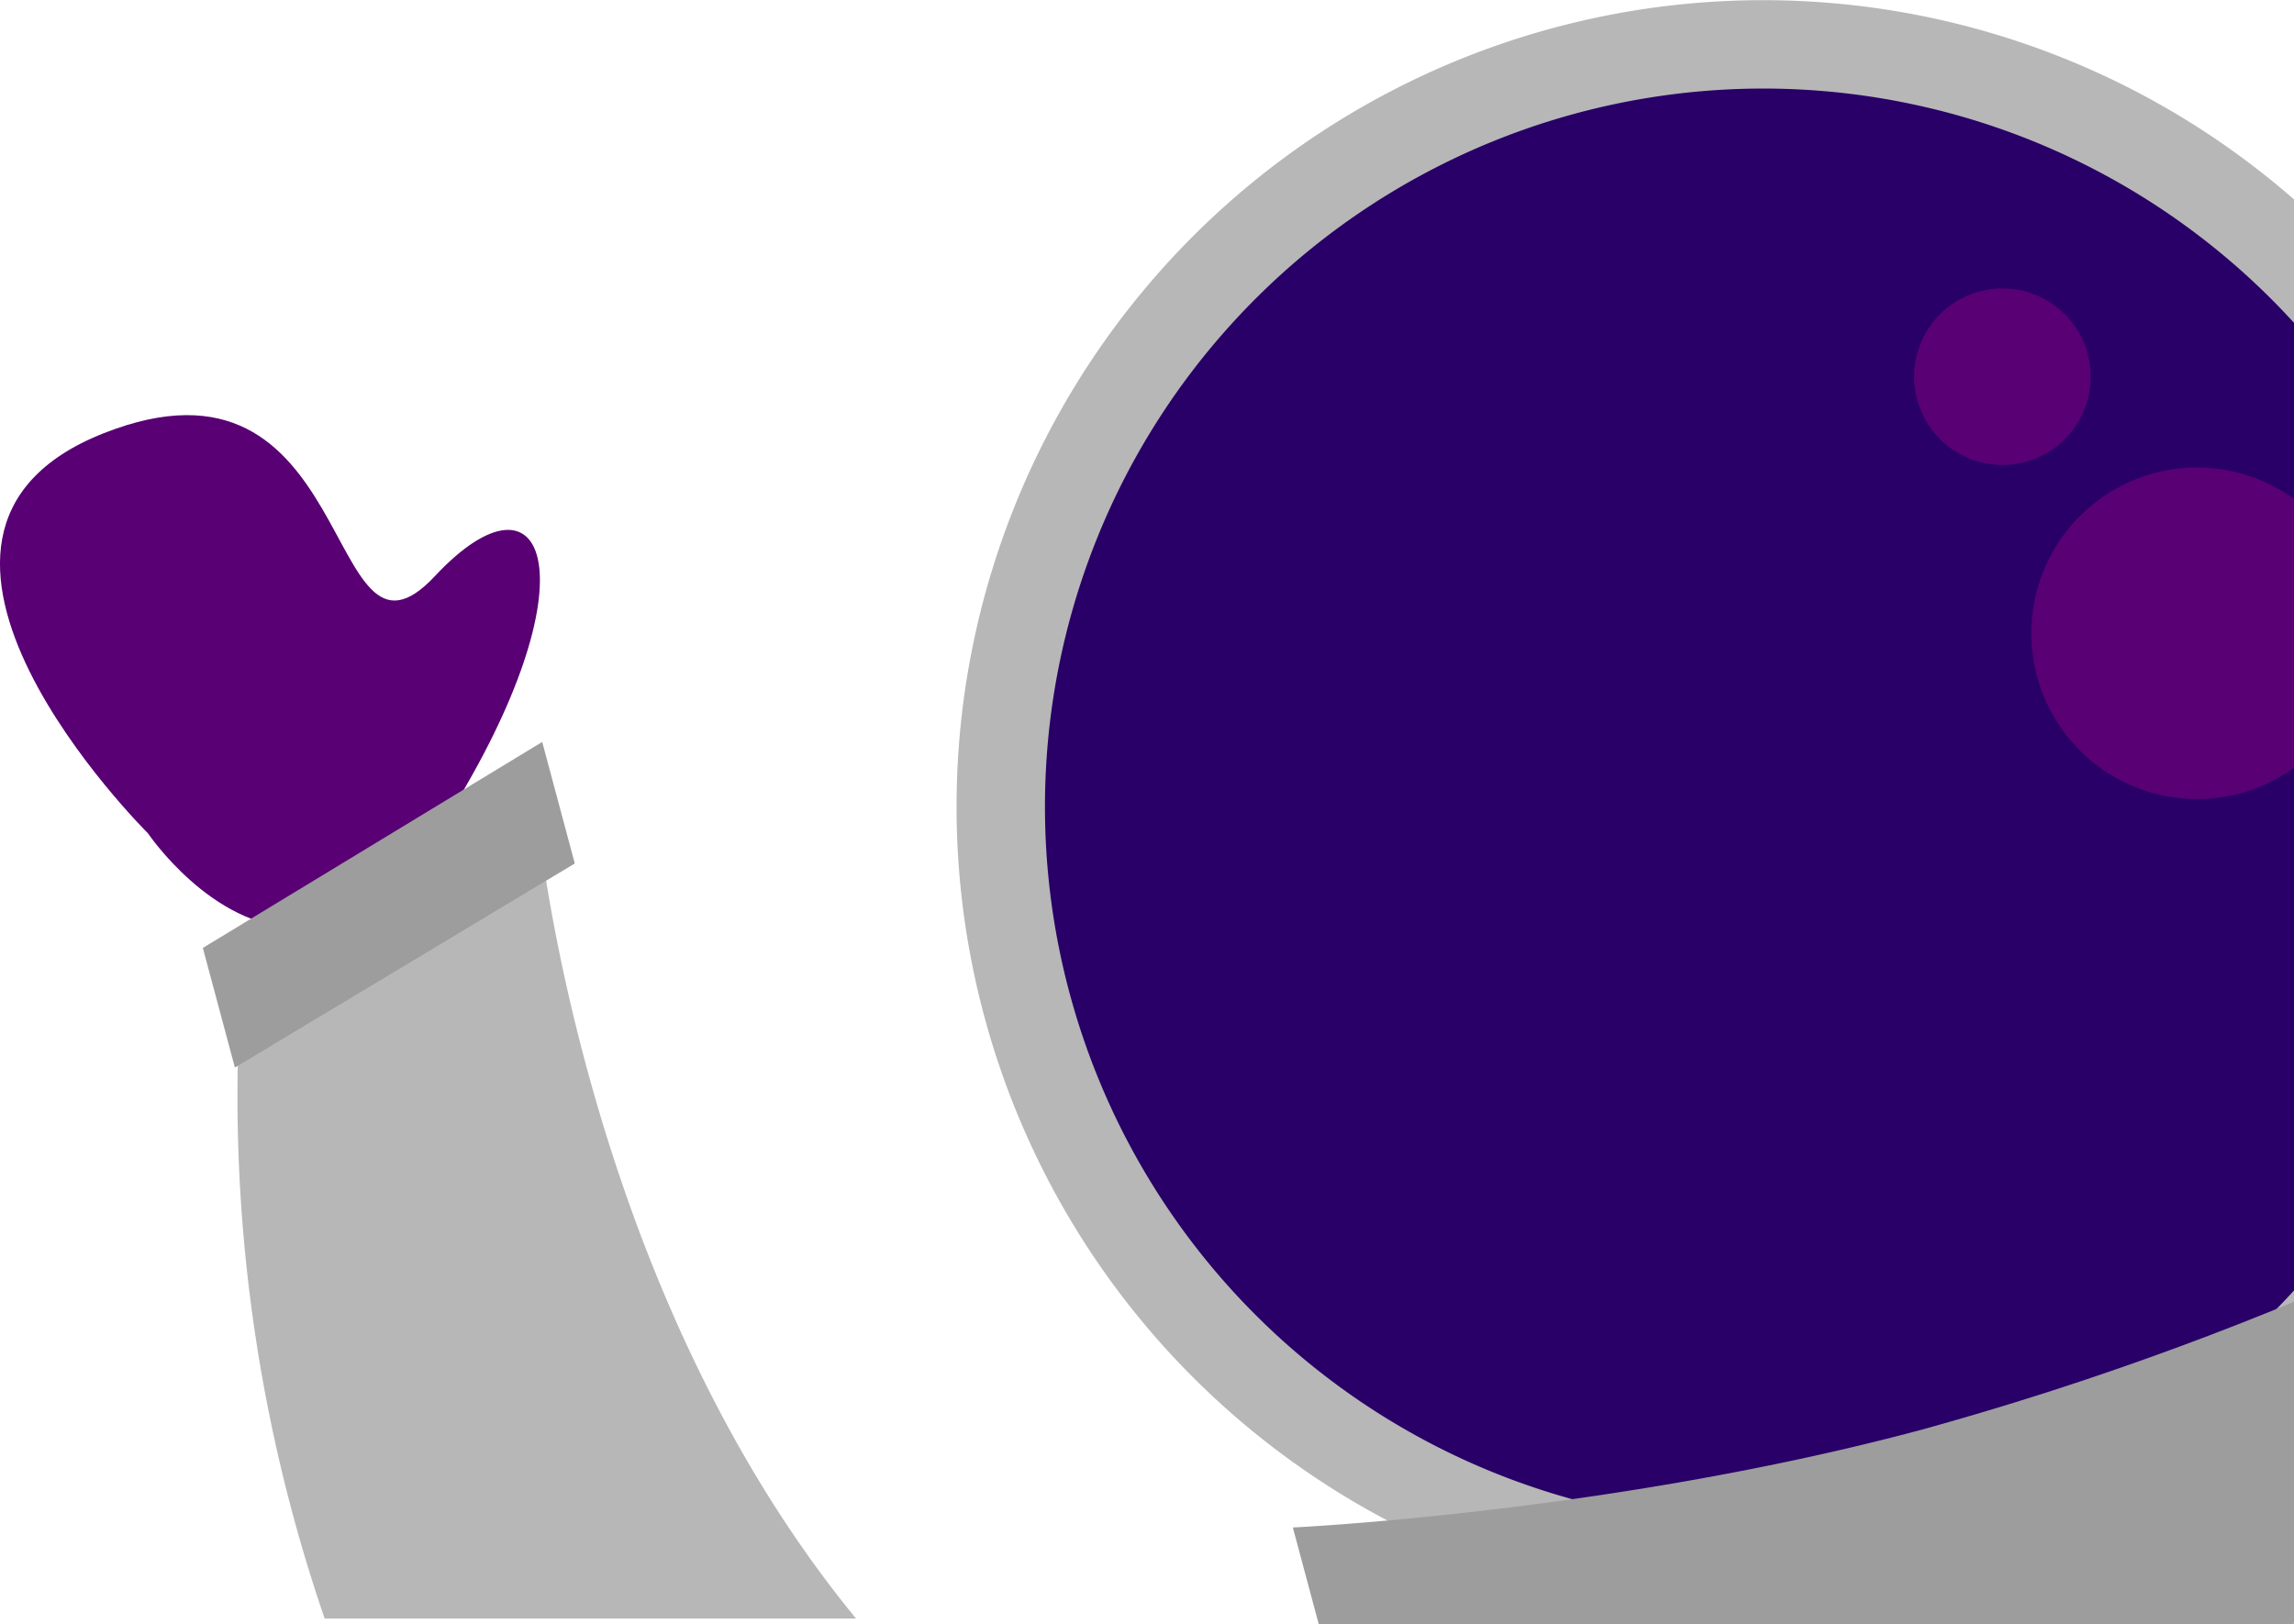 <svg xmlns="http://www.w3.org/2000/svg" width="207.622" height="146.995" viewBox="0 0 207.622 146.995">
  
  <style>
  
    #Intersection_6{
      transform:translate(1673px,4288px) rotate(0deg);
      animation: hand-wave 1.2s cubic-bezier(.54,0,.54,1) .4s infinite;
    }

    @keyframes hand-wave{
      0%{
        transform:translate(1673px,4288px)rotate(0deg);
      }
      50%{
        transform:translate(1698px,4280px)rotate(10deg);
      }
      100%{
        transform:translate(1673px,4288px) rotate(0deg);
      }
    }
  
  </style>
  
  <g id="Group_7" data-name="Group 7" transform="translate(-1712.378 -4351.004)">
    <path id="Intersection_3" data-name="Intersection 3" d="M128.44,154.917A73.006,73.006,0,0,1,247,81.053V191a73,73,0,0,1-118.56-36.087Z" transform="translate(1673 4288)" fill="#b7b7b7"/>
    <path id="Intersection_8" data-name="Intersection 8" d="M68.76,209.5a145.517,145.517,0,0,1-7.437-58.726c25.169-14.053,26.554-15.019,26.554-15.019s3.655,42.914,28.973,73.745Z" transform="translate(1673 4288)" fill="#b7b7b7"/>
    <path id="Intersection_2" data-name="Intersection 2" d="M136.167,152.846A65.01,65.01,0,0,1,247,92.225v87.588a64.993,64.993,0,0,1-110.832-26.966Z" transform="translate(1673 4288)" fill="#280067"/>
    <path id="Intersection_6" data-name="Intersection 6" d="M52.77,138.432s-27.259-27.038-4-36.217c11.409-4.5,16.4,1.126,19.717,6.754,3.447,5.847,5.09,11.7,10.254,6.181,10.132-10.823,14.538.372,1.078,21.883-4.689,7.494-9.4,9.937-13.538,9.937C58.54,146.972,52.77,138.432,52.77,138.432Z" fill="#590074"/>
    <path id="Intersection_5" data-name="Intersection 5" d="M158.729,210l-2.341-8.737s28.855-1.333,56.89-8.845A290.976,290.976,0,0,0,247,180.834v29.131l-.09.035Z" transform="translate(1673 4288)" fill="#9d9d9d"/>
    <path id="Intersection_4" data-name="Intersection 4" d="M223.738,124.205A15,15,0,0,1,247,108.154V132.5a15,15,0,0,1-23.261-8.29Z" transform="translate(1673 4288)" fill="#590074"/>
    <path id="Intersection_7" data-name="Intersection 7" d="M57.736,148.805l30.716-18.644,2.948,11-30.763,18.47Z" transform="translate(1673 4288)" fill="#9d9d9d"/>
    <path id="Intersection_1" data-name="Intersection 1" d="M212.887,99.16a7.992,7.992,0,1,1,7.723,5.932A8,8,0,0,1,212.887,99.16Z" transform="translate(1673 4288)" fill="#590074"/>
  </g>
</svg>
